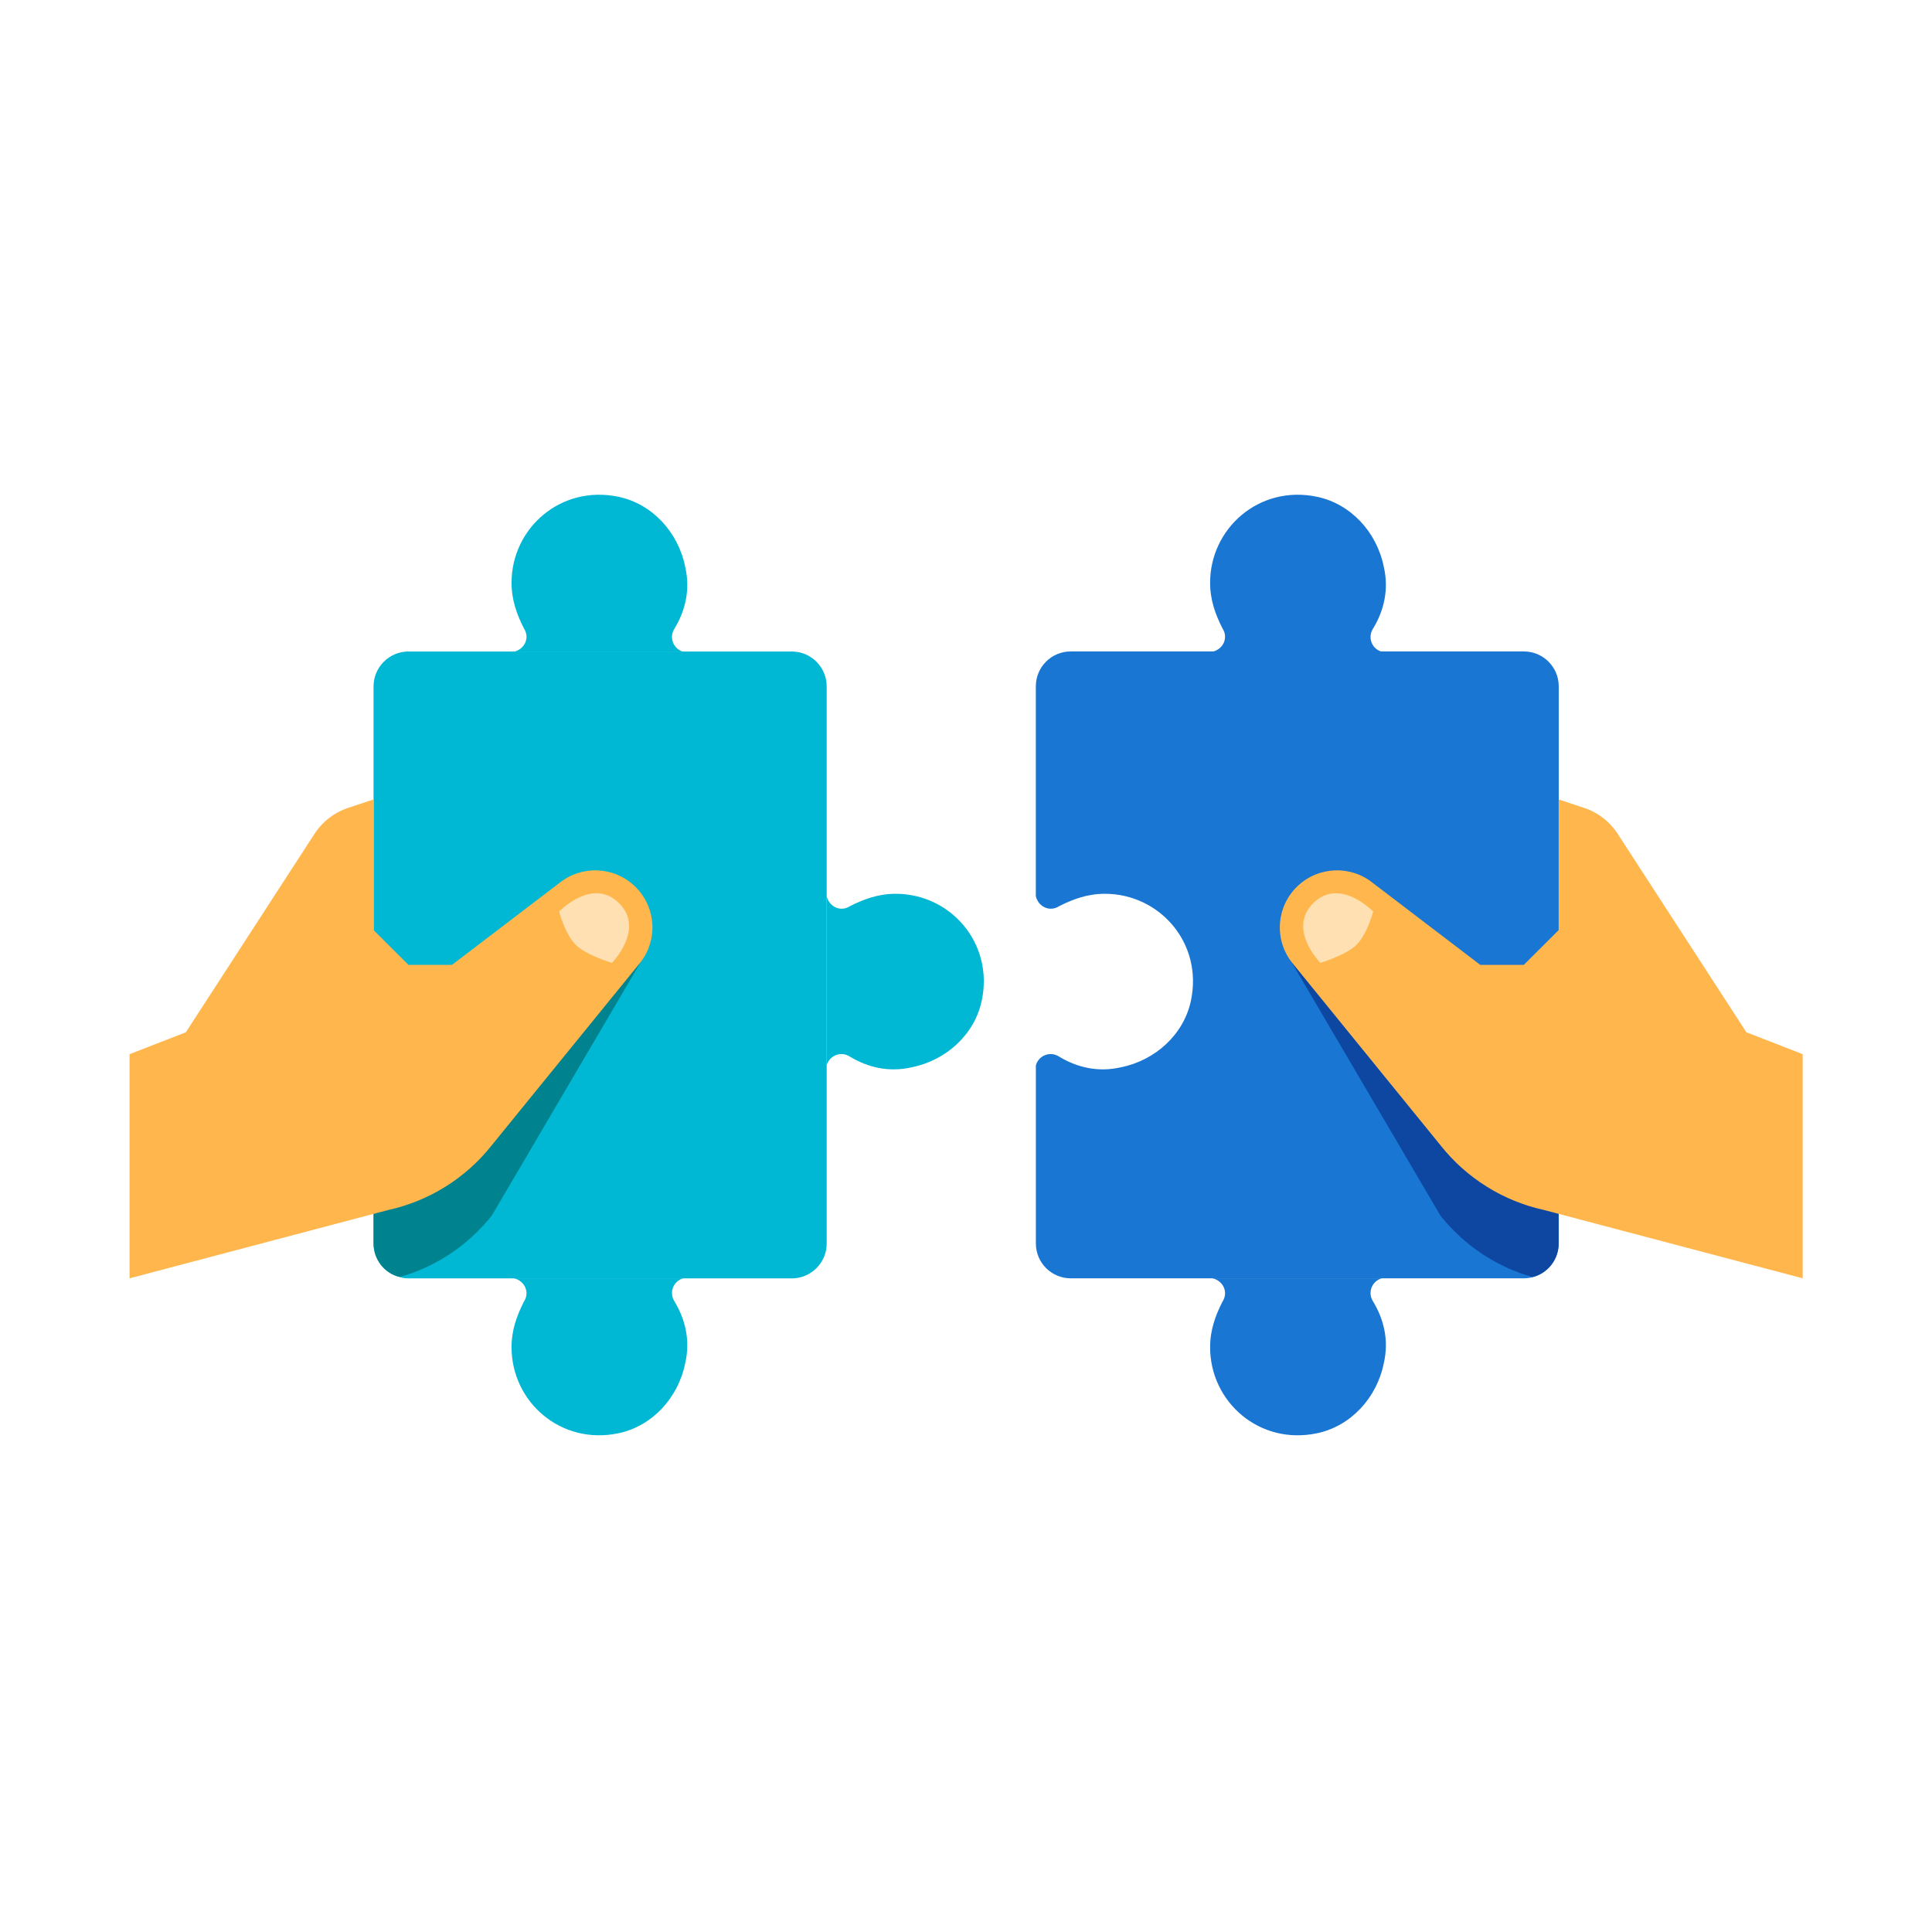 <svg xmlns="http://www.w3.org/2000/svg" xmlns:xlink="http://www.w3.org/1999/xlink" width="500" zoomAndPan="magnify" viewBox="0 0 375 375" height="500" preserveAspectRatio="xMidYMid meet" version="1.0"><defs><clipPath id="45c99407e0"><path d="M 248 155 L 349.898 155 L 349.898 249 L 248 249 Z M 248 155 " clip-rule="nonzero"/></clipPath><clipPath id="eb33327500"><path d="M 25.148 155 L 127 155 L 127 249 L 25.148 249 Z M 25.148 155 " clip-rule="nonzero"/></clipPath></defs><path fill="#00b8d4" d="M 160.461 133.219 L 160.461 241.375 C 160.461 245.094 157.418 248.133 153.695 248.133 L 79.273 248.133 C 78.668 248.133 78.125 248.066 77.582 247.863 C 74.676 247.188 72.508 244.484 72.508 241.375 L 72.508 133.219 C 72.508 129.5 75.555 126.457 79.273 126.457 L 153.695 126.457 C 157.418 126.457 160.461 129.5 160.461 133.219 Z M 160.461 133.219 " fill-opacity="1" fill-rule="nonzero"/><path fill="#00b8d4" d="M 133 110.039 C 131.641 103.23 126.531 97.789 120.066 96.43 C 108.828 94.051 99.293 102.555 99.293 113.102 C 99.293 116.5 100.316 119.227 101.676 121.949 C 102.879 123.754 101.879 125.992 99.762 126.504 L 132.621 126.504 C 130.742 125.992 129.754 123.762 130.957 121.949 C 133 118.543 134.023 114.461 133 110.039 Z M 133 110.039 " fill-opacity="1" fill-rule="nonzero"/><path fill="#00b8d4" d="M 133 264.582 C 131.641 271.387 126.531 276.828 120.066 278.188 C 108.828 280.566 99.293 272.062 99.293 261.52 C 99.293 258.117 100.316 255.395 101.676 252.672 C 102.879 250.863 101.879 248.629 99.762 248.113 L 132.621 248.113 C 130.742 248.629 129.754 250.859 130.957 252.672 C 133 256.078 134.023 260.16 133 264.582 Z M 133 264.582 " fill-opacity="1" fill-rule="nonzero"/><path fill="#00b8d4" d="M 176.938 207.164 C 183.75 205.805 189.195 200.699 190.555 194.238 C 192.938 183.012 184.426 173.484 173.871 173.484 C 170.469 173.484 167.742 174.508 165.016 175.863 C 163.211 177.07 160.969 176.066 160.457 173.953 L 160.457 206.785 C 160.969 204.906 163.203 203.918 165.016 205.121 C 168.426 207.164 172.512 208.184 176.938 207.164 Z M 176.938 207.164 " fill-opacity="1" fill-rule="nonzero"/><path fill="#1976d2" d="M 207.82 126.445 C 204.086 126.445 201.055 129.473 201.055 133.203 L 201.055 173.953 C 201.57 176.066 203.805 177.07 205.617 175.863 C 208.344 174.508 211.062 173.484 214.473 173.484 C 225.027 173.484 233.539 183.012 231.156 194.238 C 229.797 200.699 224.344 205.805 217.539 207.164 C 213.113 208.184 209.027 207.164 205.625 205.121 C 203.816 203.918 201.578 204.906 201.062 206.785 L 201.062 241.359 C 201.062 245.094 204.094 248.121 207.828 248.121 L 295.781 248.121 C 299.516 248.121 302.547 245.094 302.547 241.359 L 302.547 133.203 C 302.547 129.473 299.516 126.445 295.781 126.445 Z M 207.82 126.445 " fill-opacity="1" fill-rule="nonzero"/><path fill="#1976d2" d="M 268.598 110.039 C 267.238 103.23 262.129 97.789 255.66 96.43 C 244.418 94.051 234.883 102.555 234.883 113.102 C 234.883 116.5 235.906 119.227 237.266 121.949 C 238.469 123.754 237.469 125.992 235.352 126.504 L 268.211 126.504 C 266.332 125.992 265.344 123.762 266.547 121.949 C 268.598 118.543 269.621 114.461 268.598 110.039 Z M 268.598 110.039 " fill-opacity="1" fill-rule="nonzero"/><path fill="#1976d2" d="M 268.598 264.582 C 267.238 271.387 262.129 276.828 255.66 278.188 C 244.418 280.574 234.883 272.07 234.883 261.52 C 234.883 258.117 235.906 255.395 237.266 252.672 C 238.469 250.863 237.469 248.629 235.352 248.113 L 268.211 248.113 C 266.332 248.629 265.344 250.859 266.547 252.672 C 268.598 256.078 269.621 260.16 268.598 264.582 Z M 268.598 264.582 " fill-opacity="1" fill-rule="nonzero"/><path fill="#0d47a1" d="M 279.594 235.965 C 284.191 241.711 290.418 245.902 297.453 247.863 C 300.363 247.188 302.527 244.484 302.527 241.375 L 302.527 194.125 L 295.762 200.883 L 287.305 200.883 L 266.535 185.066 C 262.137 181.551 250.105 185.742 250.105 185.742 Z M 279.594 235.965 " fill-opacity="1" fill-rule="nonzero"/><g clip-path="url(#45c99407e0)"><path fill="#ffb74d" d="M 250.805 186.875 L 279.617 222.32 C 284.672 228.699 291.785 233.133 299.738 234.871 L 349.898 248.121 L 349.898 204.613 L 338.973 200.363 L 314 161.852 C 312.387 159.363 309.941 157.531 307.102 156.688 L 302.539 155.172 L 302.539 180.523 L 295.773 187.281 L 287.316 187.281 L 266.527 171.43 C 262.184 167.887 255.879 168.141 251.832 172.02 C 247.707 175.965 247.258 182.402 250.805 186.875 Z M 250.805 186.875 " fill-opacity="1" fill-rule="nonzero"/></g><path fill="#00838f" d="M 95.445 235.965 C 90.844 241.711 84.621 245.902 77.582 247.863 C 74.676 247.188 72.508 244.484 72.508 241.375 L 72.508 194.125 L 79.273 200.883 L 87.73 200.883 L 108.504 185.066 C 112.898 181.551 124.941 185.742 124.941 185.742 Z M 95.445 235.965 " fill-opacity="1" fill-rule="nonzero"/><path fill="#ffe0b2" d="M 254.844 175.359 C 249.863 180.402 256.277 186.891 256.277 186.891 C 256.277 186.891 261.258 185.422 263.312 183.375 C 265.363 181.328 266.535 176.941 266.535 176.941 C 266.535 176.941 260.004 170.121 254.844 175.359 Z M 254.844 175.359 " fill-opacity="1" fill-rule="nonzero"/><g clip-path="url(#eb33327500)"><path fill="#ffb74d" d="M 123.219 172.02 C 119.172 168.145 112.875 167.887 108.523 171.43 L 87.73 187.281 L 79.273 187.281 L 72.508 180.523 L 72.508 155.172 L 67.941 156.688 C 65.102 157.539 62.66 159.371 61.043 161.852 L 36.07 200.363 L 25.148 204.613 L 25.148 248.121 L 75.309 234.871 C 83.266 233.133 90.379 228.699 95.43 222.32 L 124.246 186.875 C 127.793 182.402 127.344 175.965 123.219 172.02 Z M 123.219 172.02 " fill-opacity="1" fill-rule="nonzero"/></g><path fill="#ffe0b2" d="M 108.516 176.941 C 108.516 176.941 109.688 181.328 111.738 183.375 C 113.785 185.422 118.773 186.891 118.773 186.891 C 118.773 186.891 125.188 180.402 120.207 175.359 C 115.047 170.121 108.516 176.941 108.516 176.941 Z M 108.516 176.941 " fill-opacity="1" fill-rule="nonzero"/></svg>